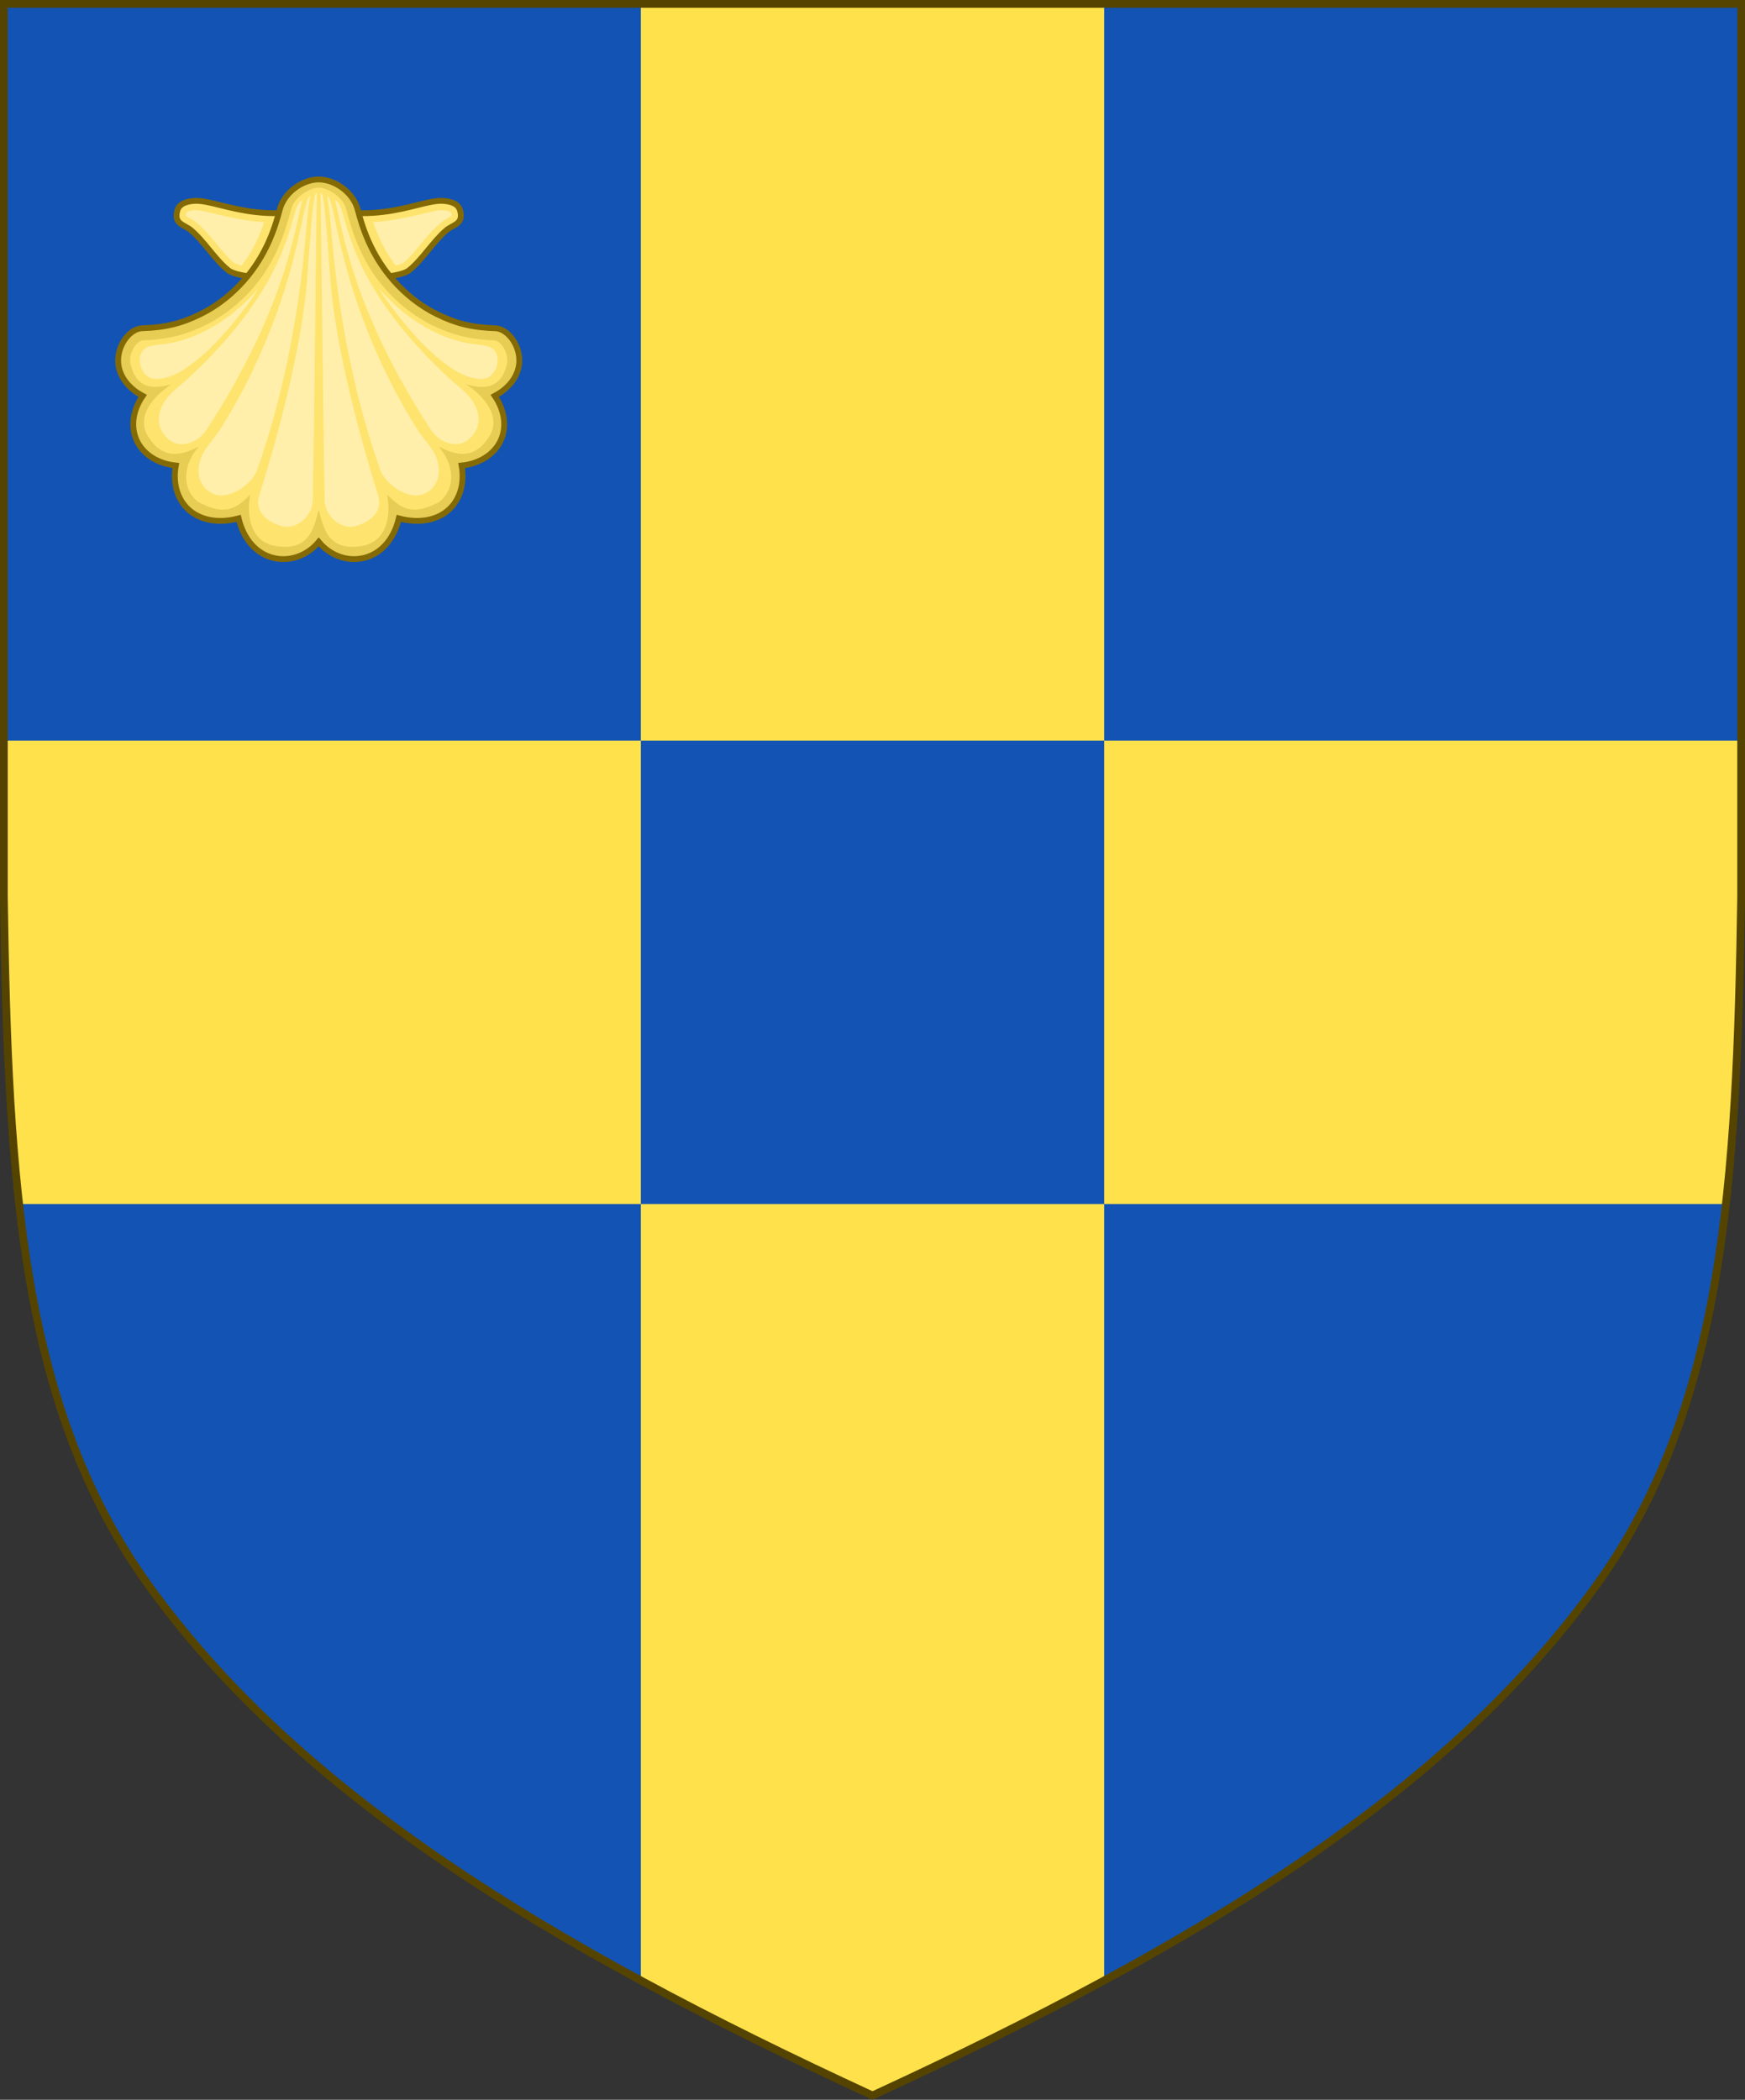 <?xml version="1.0" encoding="UTF-8" standalone="no"?>
<!-- Created with Inkscape (http://www.inkscape.org/) -->

<svg
   xmlns:dc="http://purl.org/dc/elements/1.1/"
   xmlns:cc="http://creativecommons.org/ns#"
   xmlns:rdf="http://www.w3.org/1999/02/22-rdf-syntax-ns#"
   xmlns:svg="http://www.w3.org/2000/svg"
   xmlns="http://www.w3.org/2000/svg"
   xmlns:sodipodi="http://sodipodi.sourceforge.net/DTD/sodipodi-0.dtd"
   xmlns:inkscape="http://www.inkscape.org/namespaces/inkscape"
   width="450"
   height="541.375"
   id="svg2"
   version="1.1"
   inkscape:version="0.92.2 5c3e80d, 2017-08-06"
   sodipodi:docname="Arms_of_William_Horsley.svg"
   inkscape:export-filename="/Users/Soda/Desktop/UK of the GB and NI.png"
   inkscape:export-xdpi="143.23364"
   inkscape:export-ydpi="143.23364">
  <rect width="100%" height="100%" fill="#333333" stroke="none"/>
  <defs
     id="defs4" />
  <sodipodi:namedview
     id="base"
     pagecolor="#ffffff"
     bordercolor="#666666"
     borderopacity="1.0"
     inkscape:pageopacity="0.0"
     inkscape:pageshadow="2"
     inkscape:zoom="1.0713451"
     inkscape:cx="53.253286"
     inkscape:cy="270.68774"
     inkscape:document-units="px"
     inkscape:current-layer="g3535"
     showgrid="false"
     inkscape:window-width="1440"
     inkscape:window-height="790"
     inkscape:window-x="0"
     inkscape:window-y="1"
     inkscape:window-maximized="1"
     showguides="false"
     inkscape:guide-bbox="true"
     inkscape:object-nodes="false"
     inkscape:snap-nodes="false"
     inkscape:snap-page="true"
     inkscape:snap-bbox="false"
     inkscape:snap-grids="false"
     inkscape:snap-to-guides="false"
     fit-margin-top="0"
     fit-margin-left="0"
     fit-margin-right="0"
     fit-margin-bottom="0"
     inkscape:snap-global="false">
    <inkscape:grid
       type="xygrid"
       id="grid14322"
       empspacing="5"
       visible="true"
       enabled="true"
       snapvisiblegridlinesonly="true"
       originx="0"
       originy="-0.001" />
  </sodipodi:namedview>
  <g
     inkscape:label="Layer"
     inkscape:groupmode="layer"
     id="layer1"
     transform="translate(588.048,126.626)"
     style="display:inline">
    <g
       id="g34921"
       style="fill:#ffeb51;fill-opacity:1;stroke:#806600;stroke-width:1.5;stroke-miterlimit:4;stroke-dasharray:none"
       transform="translate(0,-7.906)">
      <g
         transform="translate(0,-1)"
         id="g28316"
         style="fill:#ffeb51;fill-opacity:1;stroke:#806600;stroke-width:1.5;stroke-miterlimit:4;stroke-dasharray:none" />
      <g
         transform="translate(0,-1)"
         id="g28303"
         style="fill:#ffeb51;fill-opacity:1;stroke:#806600;stroke-width:1.5;stroke-miterlimit:4;stroke-dasharray:none" />
    </g>
    <g
       id="g6659"
       transform="translate(0,-0.027)">
      <g
         transform="translate(0,10.802)"
         id="g6663" />
    </g>
    <g
       style="stroke-width:0.888;stroke-miterlimit:4;stroke-dasharray:none"
       id="g11618-9-0-2"
       transform="matrix(1.127,0,0,1.127,186.794,233.424)" />
    <g
       id="g6663-8"
       transform="matrix(1.145,0,0,1.145,1430.151,21.315)"
       style="stroke-width:1.31;stroke-miterlimit:4;stroke-dasharray:none" />
    <g
       style="stroke-width:0.772;stroke-miterlimit:4;stroke-dasharray:none"
       id="g11618-9-0-2-0"
       transform="matrix(1.295,0,0,1.295,121.073,160.443)" />
    <g
       style="stroke-width:0.87;stroke-miterlimit:4;stroke-dasharray:none"
       id="g13998"
       transform="matrix(1.149,0,0,1.149,-93.647,-107.877)" />
    <g
       style="stroke-width:0.772;stroke-miterlimit:4;stroke-dasharray:none"
       id="g11618-9-0-2-0-2"
       transform="matrix(1.295,0,0,1.295,-126.892,-684.592)" />
    <g
       style="stroke-width:0.87;stroke-miterlimit:4;stroke-dasharray:none"
       id="g13998-3"
       transform="matrix(1.149,0,0,1.149,-341.611,-952.912)" />
    <g
       style="stroke-width:0.888;stroke-miterlimit:4;stroke-dasharray:none"
       id="g11618-9-0-2-9"
       transform="matrix(0.169,0,0,0.178,1533.593,564.701)" />
    <g
       id="g13998-5"
       transform="matrix(0.15,0,0,0.158,1505.556,527.839)" />
    <g
       style="display:inline;stroke-width:1;stroke-miterlimit:4;stroke-dasharray:none"
       id="g16963-90-4"
       transform="matrix(0.12,-0.095,0.09,0.126,1666.233,675.448)" />
    <g
       id="g900"
       transform="translate(0,5.708)" />
    <path
       sodipodi:nodetypes="scccccscs"
       d="m -175.953,281.505 c 32.24,-45.131 35.83,-102.85 36.905,-176.814 v -230.318 h -224 -224 v 230.318 c 1.075,73.964 4.664,131.682 36.905,176.814 38.837,54.365 103.537,93.598 187.095,132.143 83.558,-38.545 148.258,-77.777 187.095,-132.143 z"
       style="display:inline;fill:#1353b4;fill-opacity:1;stroke:none;stroke-width:2;stroke-miterlimit:4;stroke-dasharray:none;stroke-opacity:1"
       id="path970"
       inkscape:connector-curvature="0" />
    <path
       style="fill:#ffe24b;fill-opacity:1;stroke:none;stroke-width:0.7;stroke-linecap:round;stroke-miterlimit:4;stroke-dasharray:none;stroke-opacity:1"
       d="M -422.787,-125.626 V 64.323 h 119.477 v -189.949 h -59.738 z M -303.31,64.323 V 183.799 h 160.322 c 2.714,-24.06 3.522,-50.351 3.939,-79.107 V 64.323 Z m 0,119.477 h -119.477 v 200.195 c 18.629,10.085 38.576,19.89 59.738,29.652 21.162,-9.762 41.109,-19.568 59.738,-29.652 z m -119.477,0 V 64.323 h -164.262 v 40.369 c 0.418,28.757 1.225,55.047 3.939,79.107 z"
       id="path16656"
       inkscape:connector-curvature="0" />
    <path
       inkscape:connector-curvature="0"
       id="path968"
       style="display:inline;fill:none;stroke:#554400;stroke-width:2;stroke-miterlimit:4;stroke-dasharray:none;stroke-opacity:1"
       d="m -175.953,281.505 c 32.24,-45.131 35.83,-102.85 36.905,-176.814 v -230.318 h -224 -224 v 230.318 c 1.075,73.964 4.664,131.682 36.905,176.814 38.837,54.365 103.537,93.598 187.095,132.143 83.558,-38.545 148.258,-77.777 187.095,-132.143 z"
       sodipodi:nodetypes="scccccscs" />
    <g
       style="display:inline"
       id="g3535"
       transform="translate(199.603,-33.253)">
      <g
         id="g4684"
         style="stroke-width:1.5;stroke-miterlimit:4;stroke-dasharray:none"
         transform="translate(0.933,1.867)">
        <path
           sodipodi:nodetypes="cssccsssssccsccc"
           inkscape:connector-curvature="0"
           id="path3527"
           d="m -696.465,-23.421 c 0,0 10.821,-0.097 13.348,-2.107 3.483,-2.771 6.249,-7.5 9.658,-10.361 1.768,-1.484 4.496,-1.566 3.514,-5.092 -0.493,-1.77 -2.384,-2.303 -4.215,-2.459 -0.214,-0.018 -0.434,-0.026 -0.66,-0.025 -3.398,0.013 -8.265,2.052 -14.967,2.867 -7.49,0.911 -11.071,-0.383 -16.609,-0.383 -5.538,-10e-7 -9.119,1.294 -16.609,0.383 -6.702,-0.815 -11.568,-2.855 -14.967,-2.867 -0.227,-8.45e-4 -0.447,0.007 -0.66,0.025 -1.831,0.155 -3.721,0.689 -4.215,2.459 -0.983,3.525 1.744,3.608 3.512,5.092 3.409,2.861 6.178,7.59 9.66,10.361 2.527,2.01 13.346,2.107 13.346,2.107 z"
           style="fill:#fee46e;fill-opacity:1;stroke:#846a04;stroke-width:1.5;stroke-linecap:butt;stroke-linejoin:miter;stroke-miterlimit:4;stroke-dasharray:none;stroke-opacity:1" />
        <path
           style="fill:#e7cd54;fill-opacity:1;stroke:#846a04;stroke-width:1.5;stroke-linecap:butt;stroke-linejoin:miter;stroke-miterlimit:4;stroke-dasharray:none;stroke-opacity:1"
           d="m -718.232,48.571 c -4.175,-1.082 -7.486,-4.628 -8.818,-10.158 -4.518,1.22 -9.104,0.761 -12.326,-1.769 -3.222,-2.531 -4.755,-6.878 -3.87,-11.857 -4.465,-0.449 -8.214,-2.712 -9.947,-6.197 -1.734,-3.485 -1.277,-7.84 1.404,-11.765 -3.656,-1.918 -6.097,-5.07 -6.312,-8.576 -0.279,-4.542 3.03,-8.761 6.197,-8.859 6.239,-0.193 10.359,-1.349 14.91,-3.578 4.551,-2.229 8.286,-5.308 11.266,-8.676 5.96,-6.736 8.122,-13.932 9.293,-18.362 1.21,-4.581 6.047,-7.752 10.041,-7.752 3.994,0 8.831,3.171 10.041,7.752 1.17,4.431 3.333,11.626 9.293,18.362 2.98,3.368 6.715,6.447 11.266,8.676 4.551,2.229 8.671,3.385 14.91,3.578 3.167,0.098 6.476,4.317 6.197,8.859 -0.215,3.506 -2.657,6.658 -6.312,8.576 2.681,3.926 3.137,8.281 1.404,11.765 -1.734,3.485 -5.482,5.748 -9.947,6.197 0.884,4.979 -0.648,9.326 -3.87,11.857 -3.222,2.531 -7.808,2.99 -12.326,1.769 -1.332,5.53 -4.643,9.076 -8.818,10.158 -4.175,1.082 -8.792,-0.409 -11.835,-4.099 -3.044,3.69 -7.661,5.181 -11.835,4.099 z"
           id="path3529"
           inkscape:connector-curvature="0"
           sodipodi:nodetypes="scscccssssscssssscccscscs" />
        <path
           sodipodi:nodetypes="ssscsccscccscscccsccscssscs"
           inkscape:connector-curvature="0"
           id="path3531"
           d="m -713.456,-41.436 c -1.2,4.542 -3.533,13.27 -9.977,20.553 -3.213,3.632 -7.267,7.071 -12.232,9.504 -4.837,2.37 -9.607,3.693 -16.189,3.896 -0.229,0.007 -1.177,0.404 -1.955,1.475 -0.778,1.071 -1.302,2.608 -1.213,4.064 1.529,8.521 8.229,6.349 10.644,5.802 -4.511,2.878 -9.199,8.245 -6.058,13.337 3.984,6.458 8.89,4.861 13.155,2.667 -3.727,4.082 -4.903,10.544 -0.207,14.318 7.154,3.797 9.876,1.573 13.463,-1.876 -1.207,6.04 0.475,12.284 6.533,13.235 8.582,1.348 9.793,-4.32 11.096,-9.398 1.304,5.078 2.514,10.745 11.096,9.398 6.058,-0.951 7.739,-7.195 6.533,-13.235 3.588,3.449 6.309,5.672 13.463,1.876 4.695,-3.773 3.519,-10.236 -0.207,-14.318 4.265,2.194 9.171,3.792 13.155,-2.667 3.141,-5.091 -1.547,-10.459 -6.058,-13.337 2.415,0.547 9.115,2.719 10.644,-5.802 0.089,-1.456 -0.435,-2.994 -1.213,-4.064 -0.778,-1.071 -1.726,-1.468 -1.955,-1.475 -6.582,-0.204 -11.352,-1.527 -16.189,-3.896 -4.965,-2.432 -9.02,-5.872 -12.232,-9.504 -6.444,-7.283 -8.777,-16.011 -9.977,-20.553 -0.775,-2.935 -4.721,-5.42 -7.059,-5.42 -2.338,0 -6.284,2.485 -7.059,5.42 z"
           style="fill:#fee46e;fill-opacity:1;stroke:none;stroke-width:1.5;stroke-linecap:butt;stroke-linejoin:miter;stroke-miterlimit:4;stroke-dasharray:none;stroke-opacity:1" />
        <path
           inkscape:connector-curvature="0"
           id="path3533"
           d="m -706.976,-45.525 c -0.982,0.182 -1.689,13.157 -2.373,22.078 -1.393,18.182 -7.919,41.706 -12.369,55.977 -1.528,4.9 3.536,7.427 6.223,7.959 3.603,0.713 7.49,-2.767 7.562,-6.799 0.452,-25.253 0.601,-48.906 1.053,-79.191 -0.032,-0.021 -0.064,-0.029 -0.096,-0.023 z m 1.158,0 c -0.032,-0.006 -0.064,0.002 -0.096,0.023 0.452,30.285 0.603,53.939 1.055,79.191 0.072,4.032 3.958,7.512 7.561,6.799 2.686,-0.532 7.753,-3.059 6.225,-7.959 -4.45,-14.271 -10.978,-37.795 -12.371,-55.977 -0.684,-8.921 -1.391,-21.896 -2.373,-22.078 z m -2.768,0.846 c -1.267,0.123 -2.042,8.509 -5.502,20.52 -3.271,11.356 -8.998,25.951 -17.871,39.865 -1.631,2.558 -3.975,4.589 -4.893,7.406 -1.589,4.88 0.757,7.954 3.293,8.986 4.089,1.665 9.976,-2.446 11.314,-6.25 6.389,-18.154 9.62,-35.828 11.35,-49.482 1.165,-9.202 1.451,-16.578 2.309,-21.045 z m 4.377,0 c 0.858,4.467 1.145,11.843 2.311,21.045 1.729,13.655 4.961,31.329 11.35,49.482 1.339,3.804 7.224,7.915 11.312,6.25 2.536,-1.033 4.882,-4.106 3.293,-8.986 -0.917,-2.818 -3.26,-4.849 -4.891,-7.406 -8.873,-13.915 -14.6,-28.509 -17.871,-39.865 -3.46,-12.01 -4.237,-20.396 -5.504,-20.52 z m -6.414,1.08 c -2.578,0.804 -1.929,9.88 -10.516,23.627 -4.081,6.534 -10.065,14.123 -19.029,22.381 -2.231,2.055 -4.788,3.73 -6.234,6.316 -2.505,4.48 -0.668,7.762 1.486,9.453 2.889,2.268 7.342,0.831 9.545,-2.547 20.28,-31.096 22.8,-51.804 24.748,-59.23 z m 8.453,0 c 1.948,7.427 4.467,28.134 24.746,59.23 2.203,3.378 6.656,4.815 9.545,2.547 2.154,-1.691 3.993,-4.973 1.488,-9.453 -1.446,-2.586 -4.003,-4.261 -6.234,-6.316 -8.964,-8.258 -14.948,-15.847 -19.029,-22.381 -8.586,-13.747 -7.938,-22.823 -10.516,-23.627 z m -36.26,2.555 c -0.754,0.064 -1.422,0.224 -1.754,0.387 -0.332,0.163 -0.298,0.142 -0.348,0.322 -0.16,0.574 -0.115,0.765 -0.113,0.773 0.008,0.004 0.008,0.003 0.057,0.043 0.274,0.227 1.464,0.67 2.797,1.789 3.918,3.288 6.686,7.995 9.611,10.322 -0.014,-0.011 0.828,0.384 1.93,0.648 2.961,-3.917 4.68,-7.86 5.797,-11.197 -0.924,-0.056 -1.872,-0.136 -2.844,-0.254 -7.51,-0.913 -12.965,-3.018 -15.133,-2.834 z m 64.066,0 c -2.168,-0.184 -7.623,1.921 -15.133,2.834 -0.971,0.118 -1.92,0.198 -2.844,0.254 1.117,3.337 2.836,7.28 5.797,11.197 1.102,-0.264 1.944,-0.66 1.93,-0.648 2.925,-2.328 5.694,-7.035 9.611,-10.322 1.333,-1.119 2.523,-1.562 2.797,-1.789 0.048,-0.04 0.049,-0.039 0.057,-0.043 0.002,-0.009 0.047,-0.2 -0.113,-0.773 -0.05,-0.18 -0.016,-0.16 -0.348,-0.322 -0.332,-0.163 -1,-0.323 -1.754,-0.387 z m -47.662,20.326 c -2.678,2.899 -9.744,10.631 -20.664,13.49 -5.125,1.342 -7.061,0.527 -8.807,2.115 -2.193,1.996 -0.823,7.699 3.279,7.58 4.527,-0.131 8.493,-3.226 11.893,-6.135 5.633,-4.821 12.664,-14.122 14.299,-17.051 z m 31.258,0 c 1.635,2.929 8.666,12.23 14.299,17.051 3.399,2.909 7.366,6.004 11.893,6.135 4.102,0.118 5.472,-5.584 3.279,-7.58 -1.745,-1.588 -3.682,-0.774 -8.807,-2.115 -10.92,-2.859 -17.986,-10.591 -20.664,-13.49 z"
           style="display:inline;fill:#ffefab;fill-opacity:1;stroke:none;stroke-width:1.5;stroke-linecap:butt;stroke-linejoin:miter;stroke-miterlimit:4;stroke-dasharray:none;stroke-opacity:1" />
      </g>
    </g>
  </g>
</svg>
